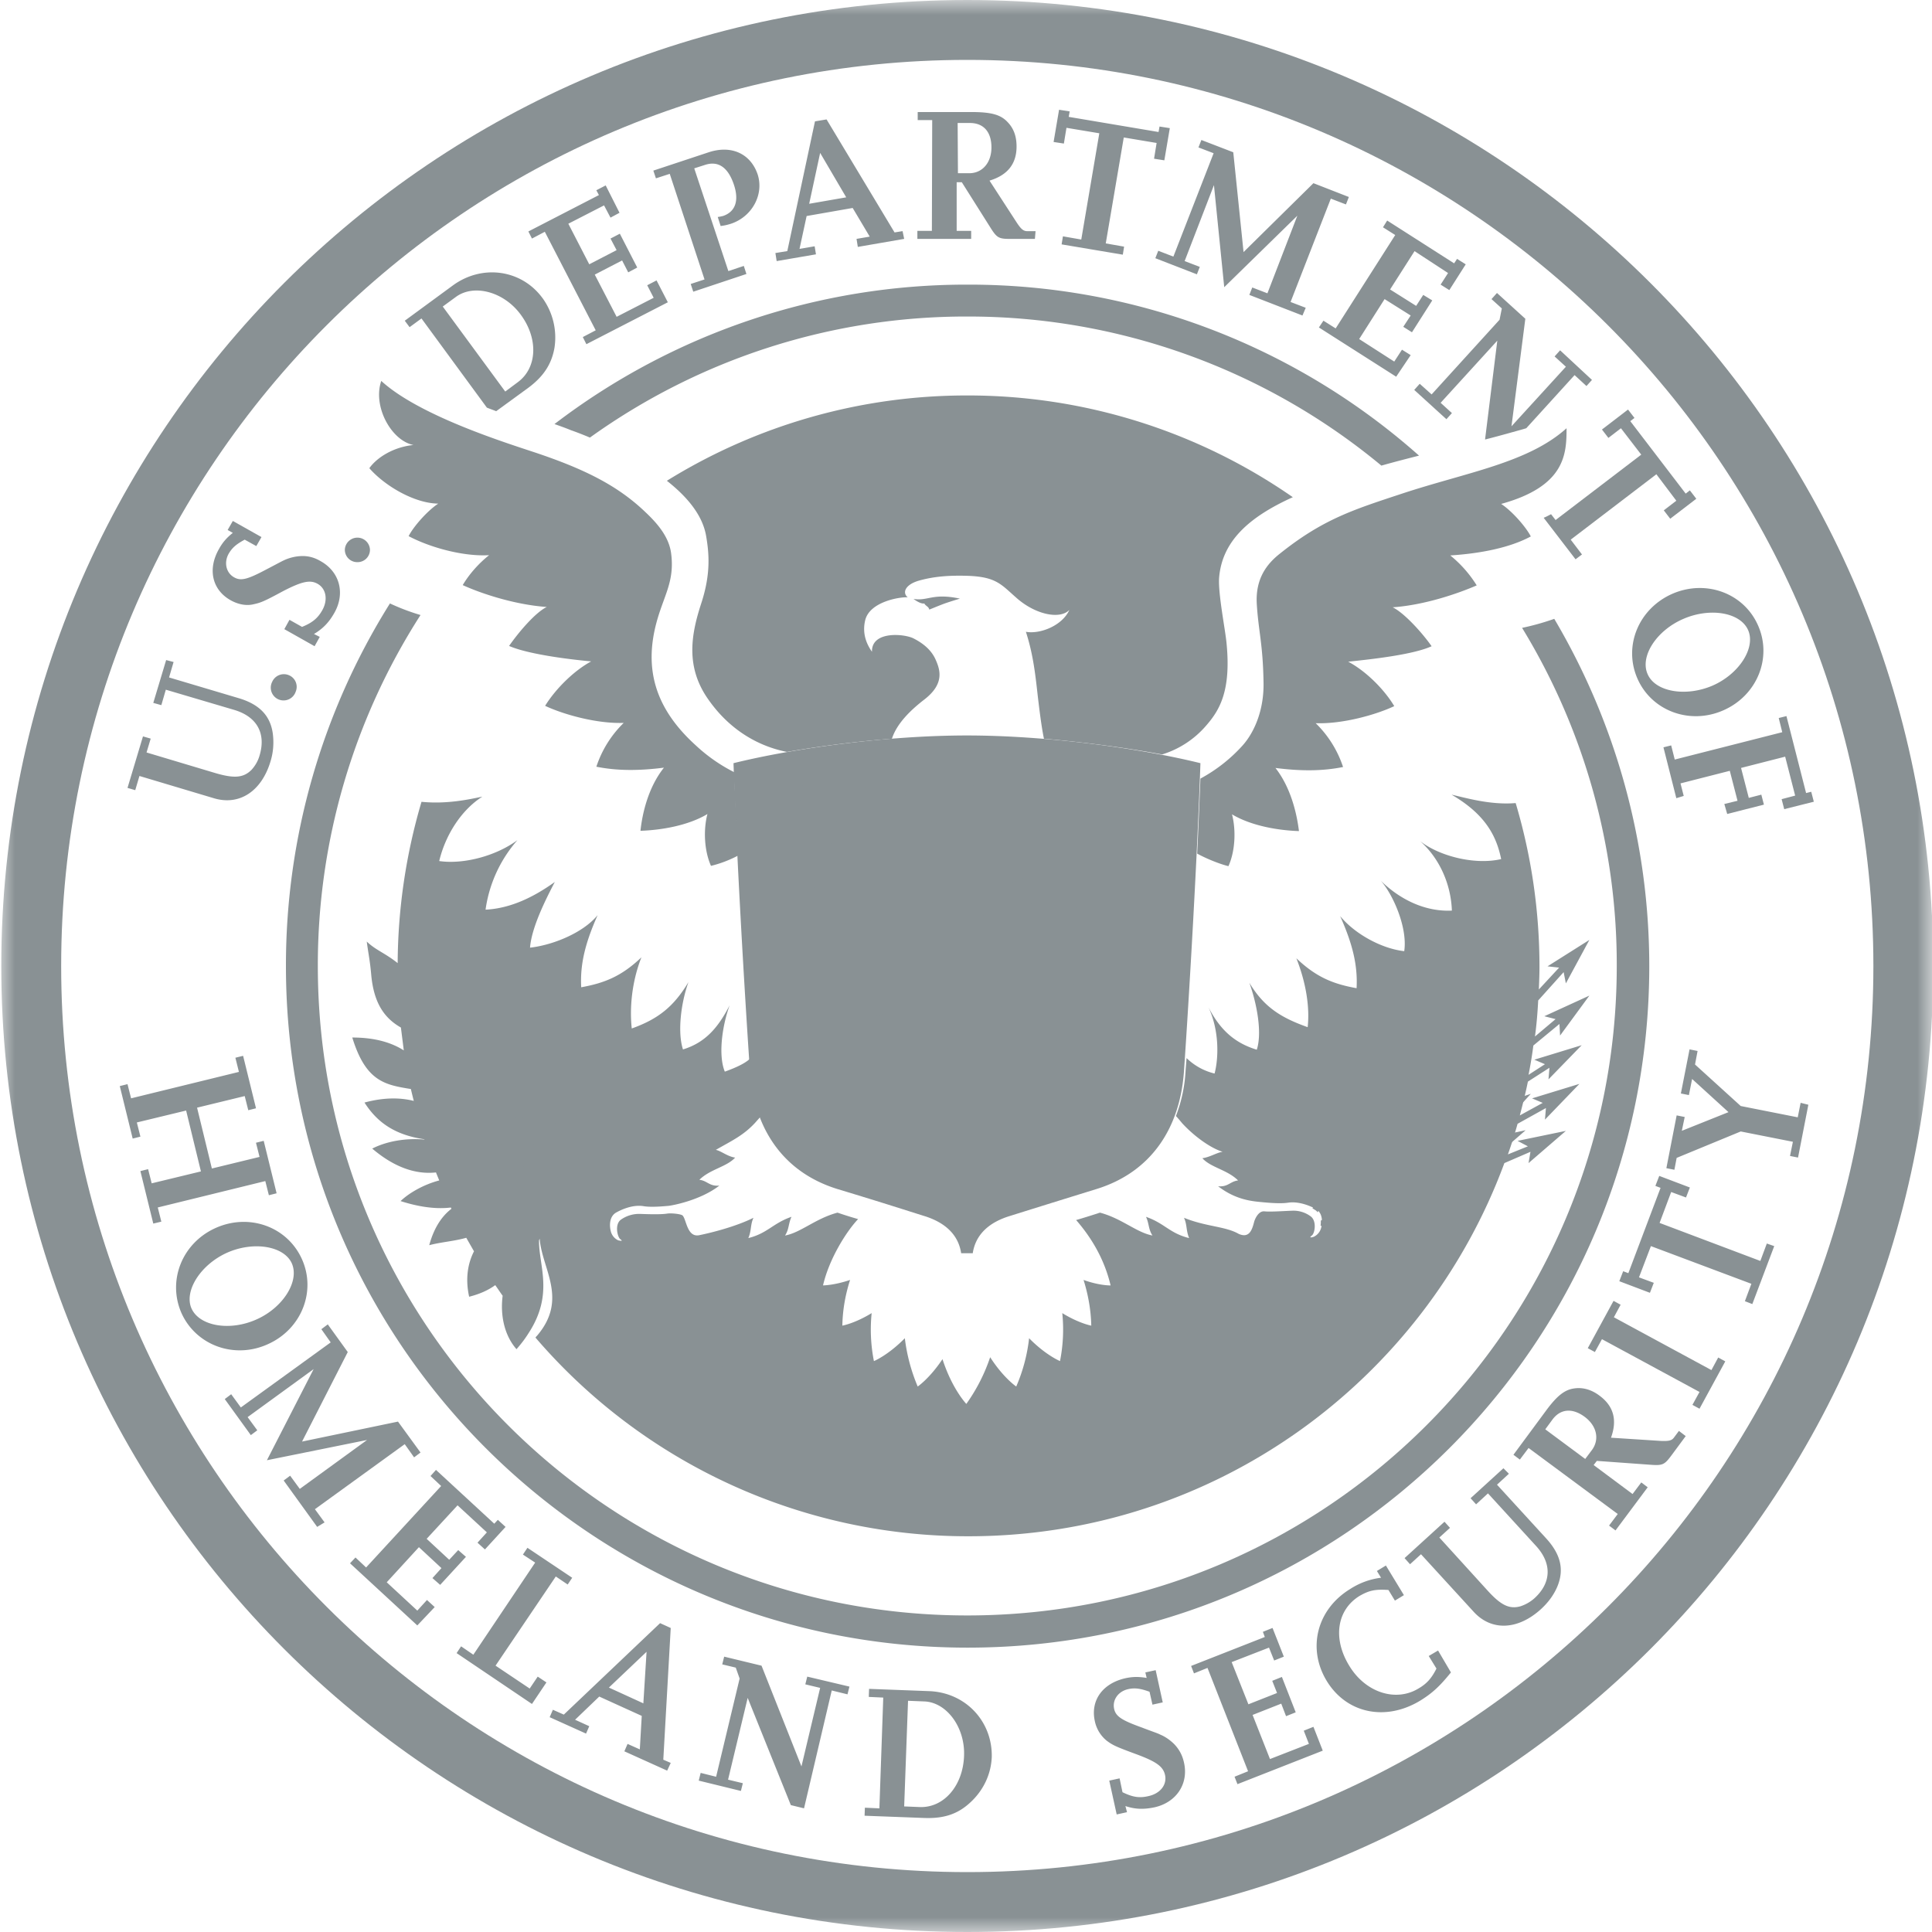 <svg xmlns="http://www.w3.org/2000/svg" width="65" height="65" fill="none"><g clip-path="url(#a)"><mask id="b" width="65" height="65" x="0" y="0" maskUnits="userSpaceOnUse" style="mask-type:luminance"><path fill="#fff" d="M65 0H0v65h65V0Z"/></mask><g fill="#899194" mask="url(#b)"><path d="M52.292 20.82c-.368.13-.725.228-1.083.304A21.723 21.723 0 0 1 54.394 32.5c0 12.068-9.782 21.85-21.85 21.85-12.069 0-21.851-9.782-21.851-21.85a21.8 21.8 0 0 1 3.455-11.808 7.429 7.429 0 0 1-1.029-.39A22.927 22.927 0 0 0 9.62 32.499c0 12.664 10.27 22.934 22.934 22.934 12.664 0 22.934-10.27 22.934-22.934a22.954 22.954 0 0 0-3.196-11.678ZM19.847 14.722a21.702 21.702 0 0 1 12.707-4.073 21.76 21.76 0 0 1 13.921 5.016c.422-.12.845-.228 1.267-.336a22.796 22.796 0 0 0-15.188-5.753 22.816 22.816 0 0 0-13.899 4.691c.184.065.368.13.552.206.217.076.434.162.64.249Z"/><path d="M32.543 0C14.593 0 .043 14.55.043 32.5S14.593 65 32.543 65c17.951 0 32.5-14.55 32.5-32.5S50.494 0 32.543 0Zm0 62.985c-16.835 0-30.485-13.65-30.485-30.485S15.708 2.015 32.543 2.015 63.028 15.665 63.028 32.5s-13.65 30.485-30.485 30.485Z"/><path d="M24.7 25.979a5.554 5.554 0 0 1-1.3-.91c-1.397-1.268-1.723-2.61-1.31-4.138.248-.91.617-1.376.487-2.33-.076-.541-.455-.985-.845-1.354-.932-.899-2.037-1.451-3.673-2.004-1.007-.336-3.943-1.246-5.232-2.427-.293.856.335 2.005 1.083 2.156-.66.065-1.224.412-1.484.78.498.574 1.495 1.181 2.318 1.192-.379.25-.845.79-.996 1.094.715.38 1.841.693 2.708.64-.369.292-.683.66-.888 1.007.585.27 1.733.66 2.827.736-.4.195-.975.889-1.267 1.311.617.271 1.939.444 2.762.52-.585.314-1.203.932-1.55 1.495.597.282 1.723.607 2.644.574a3.655 3.655 0 0 0-.92 1.474c.693.14 1.43.14 2.274.032-.52.65-.726 1.517-.79 2.124.693-.022 1.603-.174 2.253-.564-.141.531-.108 1.235.119 1.744.27-.065.585-.173.932-.357-.076-.964-.12-1.96-.152-2.795ZM52.704 14.408c-1.3 1.17-3.369 1.484-5.536 2.2-1.636.541-2.654.855-4.116 2.025-.423.336-.813.823-.77 1.669.055.931.206 1.343.228 2.643.022.931-.303 1.679-.693 2.123a5.287 5.287 0 0 1-1.43 1.127c-.033.79-.065 1.592-.109 2.524.336.184.78.357 1.051.422.228-.498.26-1.213.12-1.744.65.39 1.56.542 2.253.564-.076-.618-.282-1.474-.791-2.124.845.109 1.581.109 2.275-.032a3.654 3.654 0 0 0-.921-1.474c.92.033 2.047-.292 2.643-.574-.336-.563-.953-1.18-1.549-1.495.823-.086 2.188-.238 2.806-.52-.292-.422-.91-1.116-1.31-1.31 1.093-.076 2.23-.477 2.827-.737a4.015 4.015 0 0 0-.889-1.008c1.019-.065 2.005-.26 2.709-.639-.152-.303-.618-.845-.997-1.094 2.167-.596 2.2-1.69 2.2-2.546Z"/><path d="M43.496 16.728a19.15 19.15 0 0 0-10.953-3.423 19.13 19.13 0 0 0-10.107 2.87c.758.596 1.213 1.214 1.322 1.864.097.574.162 1.256-.163 2.253-.347 1.062-.542 2.156.25 3.261.78 1.105 1.797 1.582 2.632 1.744a38.307 38.307 0 0 1 3.531-.444c.163-.51.629-.964 1.095-1.322.682-.53.53-.996.368-1.354-.13-.282-.369-.509-.726-.693-.303-.163-1.43-.271-1.408.444-.184-.26-.336-.617-.228-1.062.152-.628 1.181-.79 1.43-.769-.195-.162-.076-.433.38-.563.541-.152 1.061-.174 1.56-.163 1.029.022 1.191.282 1.711.737.628.563 1.463.747 1.788.412-.239.53-.986.823-1.463.736.238.737.314 1.387.4 2.167.044.358.11.953.207 1.43 1.376.12 2.762.303 3.975.53a3.185 3.185 0 0 0 1.485-.974c.444-.51.845-1.16.682-2.784-.043-.455-.282-1.636-.249-2.178.097-1.246 1.018-2.058 2.48-2.719Z"/><path d="M30.734 20.151c.195.141.303.163.368.152 0 .032.066.076.087.097a.183.183 0 0 1 .076.109c.087-.033.314-.13.52-.206.217-.076.51-.163.51-.163-.922-.195-1.063.087-1.56.011ZM32.543 42.164h-.206c-.097-.65-.574-1.05-1.256-1.257-.52-.162-1.279-.411-2.893-.899-1.874-.574-2.827-2.08-2.957-3.976-.184-2.675-.455-7.366-.553-10.356 2.113-.52 5.222-.932 7.854-.932 2.622 0 5.742.412 7.855.932-.098 2.99-.369 7.68-.553 10.357-.13 1.895-1.083 3.401-2.957 3.975-1.614.499-2.373.737-2.893.9-.682.205-1.159.606-1.257 1.256h-.184Z"/><path d="m32.013 35.34-.38-.195-.249-.65-.563-.25-.629-.563-.379.412-.563.14-.293.478-.454.476-.618.325-.423.715-.238.314-.412.325-.227-.238-.238.238-.304.564c-.162-.423-.26-.748-.314-1.43a300.928 300.928 0 0 1-.27-4.442c2.069-.444 4.712-.747 6.846-.758v4.896c-.097-.075-.195-.119-.292-.357ZM32.305 37.69h-6.164a3.568 3.568 0 0 0 2.188 1.863c1.084.336 1.777.552 2.286.715l.607.184c.498.152.834.368 1.083.617v-3.38ZM38.816 35.316c.173-.13.357-.292.617-.39.033-.574.076-1.191.109-1.82a2.13 2.13 0 0 0-.228.174c-.292.238-.66.53-1.31.53-.607 0-.997-.238-1.311-.433-.26-.162-.466-.281-.759-.281-.336 0-.617.173-.92.357-.326.195-.694.423-1.149.423-.466 0-.802-.141-1.073-.293v1.733c.066.033.12.076.185.109.27.173.52.314.899.314.238 0 .466-.14.736-.303.369-.217.78-.466 1.333-.466.52 0 .877.217 1.18.4.272.174.51.315.9.315.347-.011.542-.174.79-.369ZM33.854 39.25a2.1 2.1 0 0 1-1.072-.293v2.113c.238-.25.585-.466 1.083-.618l.607-.184c.509-.163 1.191-.38 2.285-.715.315-.097.607-.227.867-.39-.4-.076-.682-.25-.931-.4-.26-.163-.466-.282-.759-.282-.336 0-.617.173-.92.357-.326.195-.705.412-1.16.412ZM38.816 32.652c.206-.162.444-.357.78-.433.01-.217.022-.444.043-.672-2.069-.444-4.712-.736-6.847-.758v1.853c.066.032.12.075.185.108.27.173.52.314.899.314.238 0 .466-.14.736-.303.369-.217.78-.466 1.333-.466.52 0 .877.217 1.18.4.272.174.51.315.9.315.347 0 .542-.152.79-.358ZM32.782 36.228v1.798c.065.033.119.076.184.108.27.174.52.315.899.315.238 0 .466-.141.737-.304.368-.216.78-.466 1.332-.466.52 0 .878.217 1.181.401.27.174.51.314.9.314.292 0 .476-.108.67-.249.39-.585.63-1.31.683-2.156 0-.032 0-.075.011-.108a.189.189 0 0 0-.054.043c-.293.239-.66.531-1.31.531-.608 0-.998-.238-1.312-.433-.26-.163-.466-.282-.758-.282-.336 0-.617.174-.92.358-.326.195-.694.411-1.15.411-.476.011-.822-.13-1.093-.281Z"/><path d="M25.426 31.081a326.989 326.989 0 0 1-.238-5.037c2.188-.498 5.08-.823 7.345-.823 2.274 0 5.167.325 7.355.823-.054 1.43-.14 3.24-.238 5.037-2.058-.433-4.777-.758-7.117-.758-2.319 0-5.049.325-7.107.758Z"/><path d="m26.867 27.224.075-.38-.357-.162.39-.043.043-.4.163.368.379-.076-.293.26.195.346-.335-.205-.26.292ZM29.26 26.91l-.335-.217-.27.282.097-.38-.347-.183.39-.022.054-.39.152.368.379-.065-.303.26.184.347ZM31.06 26.77l-.315-.228-.293.27.12-.378-.347-.195.39-.011.087-.39.119.38.39-.044-.314.238.162.358ZM32.858 26.736l-.304-.249-.303.25.14-.38-.335-.216.39.021.108-.379.098.38.39-.022-.325.216.14.38ZM37.982 26.943l-.347.195.195-.346-.292-.26.39.076.162-.358.032.39.39.043-.357.163.087.39-.26-.293ZM36.02 26.563l-.303-.26.39.065.141-.368.055.39.4.022-.357.184.097.379-.27-.282-.336.217.184-.347ZM34.212 26.413l-.325-.238.4.043.12-.368.076.379.4.01-.346.196.119.379-.293-.271-.314.227.163-.357ZM27.127 30.138l.086-.39-.368-.162.4-.033.044-.4.152.368.39-.076-.293.26.184.347-.335-.206-.26.292ZM29.456 29.848l-.325-.217-.282.282.098-.39-.347-.174.39-.021.065-.39.14.368.39-.065-.303.249.174.358ZM31.19 29.717l-.326-.228-.282.271.12-.379-.347-.206h.39l.087-.39.119.38.39-.044-.314.238.162.358ZM32.912 29.685l-.304-.25-.303.25.14-.369-.324-.216.39.021.097-.379.109.38.39-.022-.336.216.14.369ZM37.83 29.87l-.336.205.195-.347-.292-.27.39.086.151-.368.044.4.39.033-.358.163.087.39-.271-.293ZM35.945 29.51l-.303-.26.39.066.14-.369.055.39.4.022-.357.184.097.38-.27-.282-.336.216.184-.346ZM34.2 29.37l-.313-.24.39.044.119-.38.076.39h.4l-.346.196.119.38-.293-.26-.314.227.163-.358ZM27.983 28.416l.097-.379-.357-.173.39-.033.054-.39.151.369.38-.076-.293.26.184.347-.336-.206-.27.281ZM26.26 28.699l.087-.39-.369-.163.39-.043.044-.39.162.357.38-.086-.282.27.195.347-.347-.206-.26.304ZM30.312 28.179l-.325-.228-.282.282.108-.38-.346-.194.39-.011.076-.39.13.368.39-.043-.315.238.174.358ZM32.034 28.103l-.314-.25-.293.26.13-.368-.346-.206h.4l.087-.379.12.38.39-.033-.325.227.151.369ZM33.757 28.124l-.293-.26-.314.239.152-.369-.325-.227.39.032.119-.379.087.39.39-.01-.336.205.13.38ZM38.664 28.416l-.346.184.205-.336-.292-.27.379.086.173-.357.033.39.39.054-.369.151.076.39-.249-.292ZM36.78 28.006l-.304-.26.39.076.151-.369.055.39.39.033-.358.173.098.39-.271-.293-.336.206.184-.346ZM35.035 27.83l-.303-.248.39.054.13-.368.075.39.39.01-.346.185.108.39-.282-.282-.325.227.163-.357Z"/><path d="m53.213 35.165-1.592.487.357.152-.552.357c.065-.325.119-.65.162-.986l.878-.725.021.39.986-1.344-1.516.694.379.097-.694.585c.055-.4.087-.801.109-1.213l.856-.953.075.379.791-1.463-1.408.889.39.043-.682.736c.01-.249.021-.509.021-.758 0-1.917-.281-3.77-.801-5.514-.867.076-1.745-.195-2.156-.282 1.115.65 1.505 1.365 1.668 2.167-.888.206-2.08-.098-2.73-.607.64.564 1.04 1.43 1.072 2.34-.92.044-1.765-.39-2.394-1.007.401.444.91 1.57.791 2.372-.769-.086-1.668-.585-2.156-1.18.401.899.596 1.625.553 2.426-.77-.14-1.343-.357-2.026-1.007.325.823.455 1.646.38 2.318-.878-.314-1.463-.66-1.962-1.495.26.726.434 1.69.25 2.253-.748-.227-1.236-.671-1.626-1.43.38.813.336 1.744.206 2.232a2.031 2.031 0 0 1-.942-.52l-.033.422a4.983 4.983 0 0 1-.325 1.528c.065.065.206.238.217.25.39.422.932.822 1.354.953-.184.021-.433.184-.682.216.281.314.845.39 1.202.748-.27.032-.336.227-.672.195.629.487 1.214.509 1.539.541.13.011.552.054.823.011.38-.054.78.13.932.217.238.14.216.466.173.628a.456.456 0 0 1-.249.303c-.098.033-.163.033-.065-.043.098-.065.173-.477-.032-.639a.968.968 0 0 0-.629-.195c-.281.01-.726.043-.931.022-.196-.022-.315.238-.347.346-.065.25-.152.575-.52.412-.455-.26-1.094-.238-1.842-.542.108.228.065.423.173.683-.66-.163-.823-.498-1.451-.715.108.227.076.411.217.628-.531-.097-1.03-.574-1.766-.769-.022.01-.044.01-.065.022-.271.086-.51.162-.737.227.52.596.953 1.322 1.16 2.2 0 0-.37.01-.91-.185.15.477.248.997.26 1.538 0 0-.413-.075-.976-.422.054.52.033 1.062-.076 1.614 0 0-.476-.195-1.04-.769a5.657 5.657 0 0 1-.433 1.625s-.433-.293-.877-.986a5.984 5.984 0 0 1-.802 1.571s-.477-.498-.802-1.506c-.433.65-.834.921-.834.921a6.032 6.032 0 0 1-.433-1.625c-.564.574-1.04.77-1.04.77a5.442 5.442 0 0 1-.076-1.615c-.564.347-.986.422-.986.422.01-.552.108-1.061.26-1.538-.542.184-.91.184-.91.184.206-.899.79-1.82 1.18-2.231a13.1 13.1 0 0 1-.628-.195c-.021-.011-.043-.011-.065-.022-.736.195-1.235.672-1.765.77.14-.218.108-.39.216-.63-.628.218-.801.553-1.451.716.108-.25.065-.455.173-.683-.607.304-1.452.51-1.82.585-.412.087-.433-.52-.563-.66-.054-.055-.39-.087-.52-.066-.206.033-.596.022-.9.011a1.066 1.066 0 0 0-.66.195c-.217.163-.109.585-.022.65.098.076.043.065-.065.044a.456.456 0 0 1-.25-.304c-.043-.162-.064-.487.174-.628.152-.087.553-.282.932-.217.27.044.693 0 .823-.01.13-.011 1.084-.185 1.723-.683-.336.032-.401-.163-.672-.195.357-.357.92-.433 1.203-.747-.25-.033-.477-.228-.65-.26.552-.315.931-.488 1.321-.91.011-.011.152-.174.217-.239A4.983 4.983 0 0 1 25.296 36l-.033-.412c-.14.152-.422.303-.877.466-.217-.52-.108-1.484.162-2.232-.39.759-.823 1.257-1.57 1.485-.185-.564-.076-1.539.184-2.265-.499.835-1.03 1.246-1.907 1.56-.076-.682 0-1.57.325-2.394-.682.65-1.257.867-2.026 1.008-.043-.802.152-1.528.553-2.427-.488.596-1.506 1.008-2.275 1.094.054-.693.541-1.647.834-2.21-.726.52-1.495.889-2.33.932a4.476 4.476 0 0 1 1.073-2.34c-.715.53-1.809.823-2.632.704.206-.867.736-1.712 1.451-2.167-.422.087-1.18.26-2.047.174a19.509 19.509 0 0 0-.802 5.427c-.433-.346-.736-.433-1.04-.726.054.412.108.629.152 1.138.087.91.422 1.43.997 1.755l.097.769c-.423-.27-.986-.433-1.733-.433.455 1.484 1.105 1.592 1.971 1.733.033.14.065.27.098.4-.466-.118-1.018-.118-1.658.055.434.682 1.04 1.094 2.015 1.235v.01c-.596-.053-1.245.044-1.755.304.737.628 1.463.878 2.145.802.033.087.076.184.109.27-.542.142-1.03.434-1.3.694.574.184 1.159.282 1.69.217.01.01.01.021.021.043-.314.238-.585.628-.747 1.224.411-.108.823-.13 1.246-.249l.26.455c-.217.422-.293.943-.163 1.528.347-.087.64-.217.878-.39.086.119.162.238.249.357-.087.672.065 1.343.466 1.798.162-.184.292-.357.4-.53.867-1.322.347-2.275.358-3.131.01-.022.01-.033.022-.054.076 1.018.964 2.025-.087 3.26-.022.022-.043.044-.054.065a19.16 19.16 0 0 0 14.57 6.684c8.267 0 15.319-5.221 18.027-12.555l.878-.38-.065.38 1.256-1.084-1.625.336.347.184-.672.271c.12-.336.228-.682.325-1.029l.954-.53-.033.39 1.16-1.203-1.593.487.358.152-.77.422c.098-.379.195-.758.271-1.137l.726-.466-.033.39 1.116-1.148Z"/><path d="M22.425 42.164c1.56 1.18 2.448 2.817 2.676 4.128-.195-.141-.563-.293-.791-.25-.206-1.386-.932-2.513-2.07-3.423a1.44 1.44 0 0 1 .185-.455ZM21.233 43.387c.369.14.564.086.65-.044.195-.281.109-.65-.021-.726a.845.845 0 0 1 0 .369c-.022.108-.076.292-.282.27a1.042 1.042 0 0 1-.433-.151c-.087-.054-.087-.206-.033-.325a.463.463 0 0 1 .13-.217c-.13.033-.206.098-.303.174-.098.075-.25.097-.336 0a1.111 1.111 0 0 1-.206-.282c-.087-.206.174-.347.325-.433-.26 0-.303.097-.52.065-.216-.033-.27-.38-.26-.488 0-.086.098-.162.228-.195a1.2 1.2 0 0 1 .335-.01.957.957 0 0 1-.021-.185c-.217-.054-.628.022-.704.141-.098.152-.076.227 0 .487s.14.347.303.369c.043.01.13.021.227-.022a.217.217 0 0 0-.108.13c-.032.065-.076.184.13.423.174.216.347.292.488.216.086-.043.108-.097.151-.14-.021.054-.043.119-.054.173-.043.238.108.325.314.4Z"/><path d="M20.952 41.763c.108-.13.368-.151.509-.054a.98.98 0 0 0-.054.65c-.369-.065-.434-.412-.455-.596ZM21.537 41.74c.216-.01.292-.119.335-.227.044-.108.152-.173.163-.01 0 .162 0 .227-.087.27a.471.471 0 0 1-.411-.032ZM21.645 42.076a.984.984 0 0 1-.13.336c-.054.076-.13.13-.195.184.098.076.238.12.357.109.12-.011.12-.022.12-.066a2.69 2.69 0 0 0-.152-.563ZM43.453 41.568a.981.981 0 0 1 .054.65c.368-.054.433-.412.455-.596-.098-.13-.358-.14-.51-.054ZM43.388 41.6c-.217-.01-.293-.12-.336-.227-.044-.109-.152-.174-.163-.011 0 .162 0 .227.087.27.097.044.26.066.412-.032ZM43.41 42.271a.68.68 0 0 1-.13-.336c-.044.076-.12.358-.153.553-.01.043 0 .065.12.065.119.01.26-.032.357-.108a.562.562 0 0 1-.195-.174Z"/><path d="m49.844 36.411.368.098-5.622 4.441-.13.109h-.022c0 .065 0 .13-.01.184.075 0 .184 0 .281.021.12.033.217.109.217.195 0 .109-.065.455-.282.477-.216.033-.26-.065-.52-.087.152.087.401.239.314.445-.032.076-.108.162-.216.27-.087.087-.239.066-.336-.01-.098-.076-.174-.152-.293-.184.076.065.098.151.12.216.043.13.043.271-.044.325-.119.076-.325.13-.433.141-.206.022-.26-.163-.271-.27a.828.828 0 0 1 .01-.37c-.13.066-.238.434-.043.716.087.13.271.195.65.054.196-.076.358-.152.325-.358-.01-.064-.032-.119-.054-.184.044.044.065.098.152.141.14.087.314.011.498-.195.206-.238.163-.357.141-.422-.021-.065-.065-.098-.108-.13a.354.354 0 0 0 .227.021c.163-.021.228-.108.315-.357.086-.26.108-.336.021-.488-.043-.065-.173-.119-.325-.151l5.58-4.41.01.39.997-1.332-1.517.704ZM46.843 37.776l3.965-5.016.109.379.66-1.528-1.321 1.008.39.01-3.586 4.55c-.282.423-.585.878-.867 1.311l.011.011c.206-.249.423-.487.64-.725Z"/><path d="M46.367 39.26c.336-.26.682-.542 1.018-.802l3.304-3.055.044.39.888-1.408-1.463.79.38.076-3.305 3.066c-.292.325-.585.65-.866.943ZM50.04 38.545l-4.648 2.33c-.087.065-.152.119-.184.151a.194.194 0 0 1 .075.087c.011.01.011.032.022.043l4.832-2.416-.065.38 1.256-1.095-1.625.347.336.173ZM43.008 43.474a.46.46 0 0 1-.184-.109l-.834 1.723-.303.097-.986 1.885.477-.14.173.465.931-1.917-.108-.314.834-1.69Z"/><path d="M46.258 40.192a48.08 48.08 0 0 1 1.062-.531l3.087-2.015-.021.39 1.116-1.235-1.582.53.358.141-3.37 2.2c-.216.173-.444.357-.65.52ZM42.63 43.008c-.023-.086-.033-.184-.023-.281l-1.105 1.202-.325.022-.032.032-1.538 1.539h.075l-.01.01.021-.01.38-.022.065.38 1.278-1.68.249-.054.964-1.138ZM44.666 40.604c.14-.108.325-.26.563-.444l5.428-5.937.076.38.78-1.474-1.398.91.39.043-5.688 6.219c-.054.108-.097.216-.151.303ZM39.813 44.665l2.025-1.42c.228-.249.488-.53.575-.628l-2.525 1.669-.314-.066-.184.12-1.625 1.007.455.098.054.346 1.311-1.126h.227ZM38.133 44.85l.813-.51.758-.52.26.055s1.842-1.138 2.297-1.43c.021-.011.032-.022.032-.022l.011-.01-2.416 1.202-.303-.098-1.928.91.433.163.043.26ZM47.255 33.68l.38-.065-3.478 7.042c.032.011.054.033.076.044a.257.257 0 0 1 .097.086l3.488-7.074.184.347.336-1.636-1.083 1.257ZM47.678 34.873l.39-.022-2.189 3.315c-.26.52-.509 1.018-.726 1.463a.148.148 0 0 0 .033-.044l3.055-4.626.14.369.532-1.582-1.235 1.127ZM15.687 39.044c.054 0 .043 0-.022-.022-.585-.325-.986-.433-1.787-.325.758.054 1.278.162 1.809.346ZM16.044 43.128c.087-.553.455-1.224.997-1.669.379-.314.596-.433.282-.097-.477.498-1.04 1.322-1.279 1.766ZM17.236 44.644c-.206-.52-.033-1.365.195-1.918.151-.379.541-.953.671-1.007-.433.66-.888 2.416-.866 2.925ZM15.492 37.343a.368.368 0 0 0-.434-.282.363.363 0 0 0-.281.433.363.363 0 0 0 .433.282.368.368 0 0 0 .282-.433ZM18.677 37.84c.01-.552-.076-1.115-.011-1.754-1.094.79-1.463 2.188-1.008 3.163a.373.373 0 0 0-.433.444.373.373 0 0 0 .444.293.373.373 0 0 0 .293-.444.382.382 0 0 0-.163-.239c-.184-.866-.032-1.939.423-2.394-.141.542-.401 1.669-.228 2.72.174-.206.314-.401.412-.596.021.162.065.335.13.509.021-.834.303-1.647 1.159-2.221-.628.802-.997 1.733-1.073 2.437.456-.585 1.506-.758 1.582-3.033-.53.163-1.159.553-1.527 1.116ZM19.402 40.191a.395.395 0 0 0-.465-.314.395.395 0 0 0-.315.466c.044.216.25.357.466.314.217-.054.358-.26.314-.466ZM19.262 41.383a.395.395 0 0 0-.466-.315.395.395 0 0 0-.314.466c.043.217.249.358.466.314a.395.395 0 0 0 .314-.465Z"/><path d="M16.965 35.533c-.802.672-1.03 1.517-.942 2.264h-.098a.306.306 0 0 0-.238.358.306.306 0 0 0 .466.195c.075.216.173.411.292.585-.076-.25-.13-.531-.152-.813v-.097c0-.011 0-.011-.01-.022-.044-.628.054-1.289.4-1.755-.108.694-.27 2.015-.119 2.85.238-.867 1.506-1.257.401-3.565ZM20.193 40.723a.312.312 0 0 0-.368-.239.312.312 0 0 0-.238.369c.032.162.195.27.368.238a.312.312 0 0 0 .238-.368ZM18.482 40.668a.284.284 0 0 0-.336-.216.3.3 0 0 0-.228.335.3.3 0 0 0 .336.228c.163-.043.26-.195.228-.347ZM14.592 36.758a.257.257 0 0 0-.26-.217c-.4-.541-.975-1.115-1.928-1.213.52.25 1.311.737 1.864 1.224a.262.262 0 0 0-.196.293c.022.14.163.238.304.217a.252.252 0 0 0 .216-.304ZM14.603 34.937a.332.332 0 0 0-.39-.26c-.01 0-.01 0-.021.011-.217-.845-.423-1.506-1.387-2.166.488.617 1.04 1.516 1.354 2.177a.328.328 0 0 0-.195.368.332.332 0 0 0 .39.26.32.32 0 0 0 .25-.39ZM15.59 38.274a.268.268 0 0 0-.304-.217.276.276 0 0 0-.163.098c-.855-.748-1.44-.758-1.885-.78.271.097 1.246.38 1.864.813-.022.054-.033.108-.022.162.022.14.162.238.303.217.13-.011.228-.152.206-.293ZM16.304 39.336a.373.373 0 0 0-.444-.292.373.373 0 0 0-.292.444.373.373 0 0 0 .444.292.375.375 0 0 0 .292-.444ZM16.857 39.997a.268.268 0 0 0-.304-.217.256.256 0 0 0-.195.152c-.736-.098-1.549 0-2.22.38.758-.174 1.56-.337 2.21-.337-.011.033-.011.076-.011.109.021.14.162.238.303.216a.274.274 0 0 0 .217-.303ZM17.615 40.44a.345.345 0 0 0-.4-.27.345.345 0 0 0-.272.4h-.021c-.553-.021-1.463.12-2.026.791.574-.336 1.484-.682 2.037-.758h.01a.345.345 0 0 0 .401.249.368.368 0 0 0 .271-.412ZM56.637 20.821c.899-.39 1.917-.217 2.177.38.26.595-.303 1.473-1.191 1.863-.9.39-1.929.216-2.189-.38-.27-.596.293-1.473 1.203-1.863Zm1.343 3.077c1.138-.499 1.647-1.766 1.17-2.85-.477-1.094-1.755-1.56-2.882-1.072-1.137.498-1.657 1.755-1.18 2.85.476 1.093 1.765 1.57 2.892 1.072ZM56.398 26.854l-.433-1.711.26-.065.12.476 3.617-.92-.119-.477.26-.065.661 2.589.173-.043.087.335-.996.25-.087-.336.455-.12-.336-1.31-1.484.379.26 1.008.422-.109.087.336-1.235.314-.097-.336.444-.108-.26-1.008-1.658.423.108.422-.249.076ZM5.84 22.272l-.152.52 2.329.693c.704.206 1.072.585 1.159 1.181.043.314.022.64-.076.953-.303 1.008-1.05 1.495-1.907 1.236l-2.502-.748-.141.477-.26-.076.52-1.733.26.075-.14.466 2.318.694c.628.184.942.162 1.213-.109.119-.13.217-.292.27-.477.228-.747-.086-1.31-.844-1.538l-2.308-.682-.151.52-.271-.076.433-1.441.25.065ZM9.945 23.28a.43.43 0 1 1-.79-.336.43.43 0 0 1 .563-.228.422.422 0 0 1 .227.563ZM10.758 21.427l-.174.314-1.018-.574.173-.314.423.238c.346-.14.53-.292.682-.563.195-.346.13-.726-.162-.888-.25-.141-.531-.076-1.16.249-.66.358-.758.39-1.007.444-.238.054-.51 0-.758-.14-.618-.347-.78-1.04-.39-1.723.119-.217.26-.38.466-.542l-.174-.097.174-.304.964.542-.174.303-.39-.216c-.281.151-.422.27-.541.476-.163.293-.087.64.184.791.227.13.444.076 1.094-.27.314-.163.51-.271.585-.304a1.54 1.54 0 0 1 .563-.14c.239-.012.455.043.672.172.64.358.834 1.084.455 1.745-.184.325-.39.53-.682.704l.195.097ZM12.447 18.49a.416.416 0 0 1-.422.423.416.416 0 0 1-.423-.422.423.423 0 0 1 .845 0ZM22.468 10.17l-2.74 1.41-.12-.24.434-.227-1.712-3.315-.433.228-.12-.239 2.373-1.224-.087-.162.315-.163.465.921-.303.163-.217-.412-1.202.617.704 1.365.92-.476-.205-.39.314-.163.585 1.138-.303.162-.206-.4-.92.476.736 1.42 1.246-.64-.217-.422.314-.163.38.737ZM25.112 9.218l-1.788.596-.086-.26.465-.152-1.17-3.553-.465.151-.087-.26 1.863-.617c.759-.25 1.409.043 1.647.747.217.672-.184 1.42-.9 1.658-.108.032-.173.054-.346.076l-.097-.304c.086-.01.119-.021.173-.032.422-.141.552-.52.368-1.062-.195-.574-.52-.802-.964-.66l-.368.118 1.148 3.456.52-.173.087.27ZM27.224 6.856l.369-1.712.877 1.495-1.246.217Zm3.142.92-.27.044-2.287-3.802-.39.065-.931 4.365-.401.065.043.271 1.322-.227-.044-.271-.509.087.239-1.105 1.549-.271.574.964-.444.076.043.27 1.56-.27-.054-.26ZM32.218 4.138h.412c.466 0 .726.303.726.823 0 .51-.303.867-.748.867h-.379l-.01-1.69Zm2.622 3.64h-.27c-.13 0-.207-.054-.358-.282l-.921-1.419c.607-.184.91-.563.91-1.148 0-.347-.098-.618-.314-.834-.228-.239-.542-.315-1.105-.325h-1.907v.27h.488l-.011 3.727h-.488v.27h1.81v-.27h-.488V6.131h.173l.964 1.528c.217.346.282.379.672.379h.823l.022-.26ZM37.776 8.568l-2.059-.346.044-.271.617.108.607-3.575L35.88 4.3l-.087.53-.346-.053.184-1.084.357.055-.032.184 3.022.509.033-.184.346.054-.184 1.083-.346-.054.086-.53-1.105-.185-.606 3.564.617.109-.043.27ZM43.82 10.615l-1.787-.693.098-.25.51.196 1.007-2.611-2.46 2.405-.346-3.434-.986 2.556.51.195-.098.25-1.398-.542.098-.25.509.196 1.354-3.478-.51-.195.098-.25 1.073.413.346 3.358 2.351-2.318 1.192.465-.098.25-.509-.195-1.354 3.477.51.195-.11.26ZM46.973 12.674l-2.6-1.657.152-.228.412.26 2.004-3.142-.412-.26.141-.227 2.253 1.44.098-.15.292.183-.552.867-.293-.184.25-.39-1.127-.737-.823 1.29.877.552.238-.369.304.185-.683 1.072-.292-.184.249-.38-.878-.552-.855 1.344 1.18.758.26-.4.293.183-.488.726ZM18.254 10.032c-.704-.965-2.026-1.149-3.011-.434l-1.625 1.192.162.217.4-.293 2.2 3c.108.044.206.077.314.12l1.084-.79c.509-.38.78-.792.877-1.344a2.269 2.269 0 0 0-.4-1.668Zm-.834 2.827-.422.314-2.102-2.86.444-.325c.607-.444 1.614-.173 2.178.596.595.802.563 1.788-.098 2.275ZM52.488 11.786l-.185.206.38.346-1.831 2.004.466-3.618-.954-.867-.184.206.347.314-.076.38-2.286 2.513-.4-.358-.185.206 1.083.986.185-.206-.38-.346 1.907-2.091-.412 3.326c.39-.098.813-.217 1.279-.347.032-.01.076-.022.108-.033l1.625-1.787.4.368.185-.206-1.072-.996ZM56.853 16.498l-.14.109-1.864-2.438.141-.108-.217-.282-.877.672.217.282.422-.325.683.888-2.882 2.2-.152-.196c-.086.043-.162.087-.249.12l1.073 1.397.216-.163-.379-.498 2.882-2.2.671.89-.422.324.217.282.877-.672-.217-.282ZM37.917 60.969l-.347.076-.25-1.138.348-.076.097.466c.336.163.563.206.878.13.39-.086.628-.379.552-.715-.065-.281-.292-.444-.964-.693-.704-.26-.79-.303-.997-.455a1.147 1.147 0 0 1-.4-.66c-.152-.694.26-1.268 1.029-1.442.249-.054.455-.054.715-.01l-.044-.185.347-.076.238 1.084-.346.076-.098-.434c-.303-.108-.487-.14-.726-.086-.325.075-.53.357-.466.66.055.25.239.38.932.629.336.13.542.195.618.238.162.065.335.184.476.325.163.173.271.368.325.618.163.715-.26 1.343-.996 1.505-.369.076-.65.065-.975-.043l.054.206ZM44.503 58.899l-2.87 1.127-.098-.25.455-.184-1.365-3.477-.455.184-.097-.25 2.48-.974-.065-.174.325-.13.38.965-.325.13-.174-.434-1.256.488.563 1.419.964-.38-.162-.41.325-.13.465 1.19-.325.13-.162-.422-.964.38.585 1.484 1.31-.51-.173-.444.325-.13.314.802ZM48.815 56.267c-.368.455-.617.693-1.04.953-1.17.704-2.48.422-3.142-.672-.66-1.094-.325-2.405.791-3.087a2.47 2.47 0 0 1 1.04-.38l-.14-.227.303-.184.606.997-.303.184-.217-.358c-.455-.032-.66.022-.964.195-.769.466-.92 1.43-.357 2.351.541.9 1.56 1.235 2.329.77.282-.163.444-.347.607-.672l-.26-.423.314-.184.433.737ZM50.765 49.583l-.4.368 1.646 1.798c.498.542.617 1.051.39 1.614-.12.293-.314.553-.563.78-.78.705-1.669.737-2.265.076l-1.765-1.928-.369.336-.184-.206 1.343-1.224.185.206-.358.325 1.625 1.787c.444.488.726.628 1.094.53a1.32 1.32 0 0 0 .477-.27c.574-.52.596-1.17.065-1.755l-1.625-1.777-.4.369-.185-.206 1.105-1.008.184.185ZM58.045 45.802l-.867 1.593-.238-.13.238-.434-3.282-1.776-.238.433-.239-.13.867-1.592.238.13-.227.422 3.282 1.777.228-.423.238.13ZM59.692 41.924l-.737 1.95-.25-.097.218-.585-3.38-1.268-.401 1.051.498.184-.13.336-1.03-.39.13-.336.174.065 1.084-2.87-.174-.066.13-.336 1.03.39-.13.336-.499-.184-.39 1.04 3.39 1.279.218-.586.249.087ZM60.84 37.168l-.347 1.777-.27-.054.097-.477-1.755-.347-2.156.889-.076.4-.27-.054.346-1.776.271.054-.097.465 1.57-.628-1.224-1.116-.108.542-.27-.054.292-1.484.27.054-.086.455 1.538 1.397 1.918.38.097-.488.26.065ZM56.485 48.142l-.162.217c-.076.108-.174.13-.445.119L54.2 48.37c.217-.596.087-1.062-.379-1.409-.27-.206-.563-.292-.856-.249-.325.043-.574.25-.91.693l-1.137 1.539.216.162.293-.39 3 2.221-.292.39.217.163 1.083-1.452-.216-.163-.293.39-1.31-.975.108-.14 1.798.13c.412.032.477 0 .704-.304l.488-.66-.228-.174Zm-4.496-.054.239-.325c.27-.368.671-.4 1.083-.098.412.304.51.759.25 1.116l-.228.304-1.344-.997ZM5.157 41.166 4.723 39.4l.26-.065.12.477 1.657-.401-.498-2.048-1.658.401.12.477-.26.065-.434-1.766.26-.065.12.477 3.628-.889-.119-.477.26-.064.434 1.765-.26.065-.12-.476-1.603.39.498 2.047 1.604-.39-.12-.477.26-.064.434 1.765-.26.065-.12-.476-3.618.888.12.477-.271.065ZM7.627 42.152c.888-.401 1.917-.239 2.188.346.27.596-.282 1.485-1.17 1.886-.9.411-1.928.238-2.2-.358-.26-.574.283-1.463 1.182-1.874Zm1.397 3.066c1.127-.51 1.625-1.788 1.127-2.871-.498-1.084-1.777-1.538-2.903-1.03-1.127.51-1.625 1.777-1.138 2.871.498 1.084 1.788 1.55 2.914 1.03ZM10.67 51.37l-1.126-1.56.217-.162.325.444 2.264-1.646-3.37.682 1.572-3.066-2.221 1.615.325.444-.217.162-.877-1.213.216-.163.325.445 3.023-2.189-.314-.444.216-.162.672.931-1.538 3.012 3.228-.672.758 1.04-.216.163-.315-.444-3.022 2.188.325.444-.25.152ZM14.04 54.686l-2.264-2.091.184-.195.357.336 2.525-2.741-.358-.336.184-.206 1.961 1.81.12-.13.26.238-.694.758-.25-.227.315-.347-.986-.91-1.04 1.127.759.704.303-.325.26.227-.867.943-.26-.228.303-.336-.758-.704-1.083 1.181 1.029.953.325-.357.26.238-.585.618ZM17.897 57.328l-2.535-1.711.151-.228.412.282 2.08-3.099-.412-.27.152-.228 1.506 1.008-.152.227-.4-.27-2.027 3 1.149.77.27-.401.293.195-.487.725ZM20.486 56.776l1.267-1.203-.108 1.734-1.16-.531Zm2.08 2.535-.25-.108.25-4.431-.358-.163-3.239 3.077-.368-.163-.108.25 1.224.552.108-.249-.477-.217.813-.78 1.43.65-.065 1.127-.412-.184-.108.249 1.44.65.12-.26ZM27.05 60.839l-.443-.108-1.452-3.608-.66 2.752.497.119-.065.26-1.419-.347.065-.26.52.13.791-3.304-.13-.368-.455-.109.065-.26 1.257.304 1.343 3.39.629-2.643-.499-.119.065-.26 1.42.336-.066.26-.53-.13-.932 3.965ZM31.254 56.896l-2.015-.076-.01.271.487.022-.13 3.727-.488-.022-.01.27 2.014.076h.011c.64.022 1.105-.13 1.517-.509.455-.411.715-.964.737-1.549.021-1.202-.889-2.166-2.113-2.21Zm1.181 2.167c-.032 1.018-.683 1.766-1.495 1.733l-.52-.021.13-3.554.552.022c.748.032 1.366.866 1.333 1.82ZM16.218 33.713c-1.236.542-1.81 2.08-1.181 3.217.585-.834 1.668-1.007 1.18-3.217Zm-1.181 3.152c-.152-.617.238-2.275.79-2.621-.346.801-.498 1.549-.79 2.621Z"/><path d="M14.96 31.395c-.4.162-.953.714-1.213 1.44.098.109.185.228.25.358.14-.531.433-1.148.736-1.408-.195.335-.476 1.083-.606 1.668.14.325.205.671.195.986.758-.694 1.018-1.885.639-3.044Z"/></g></g><defs><clipPath id="a"><path fill="#fff" d="M0 0h65v65H0z"/></clipPath></defs></svg>